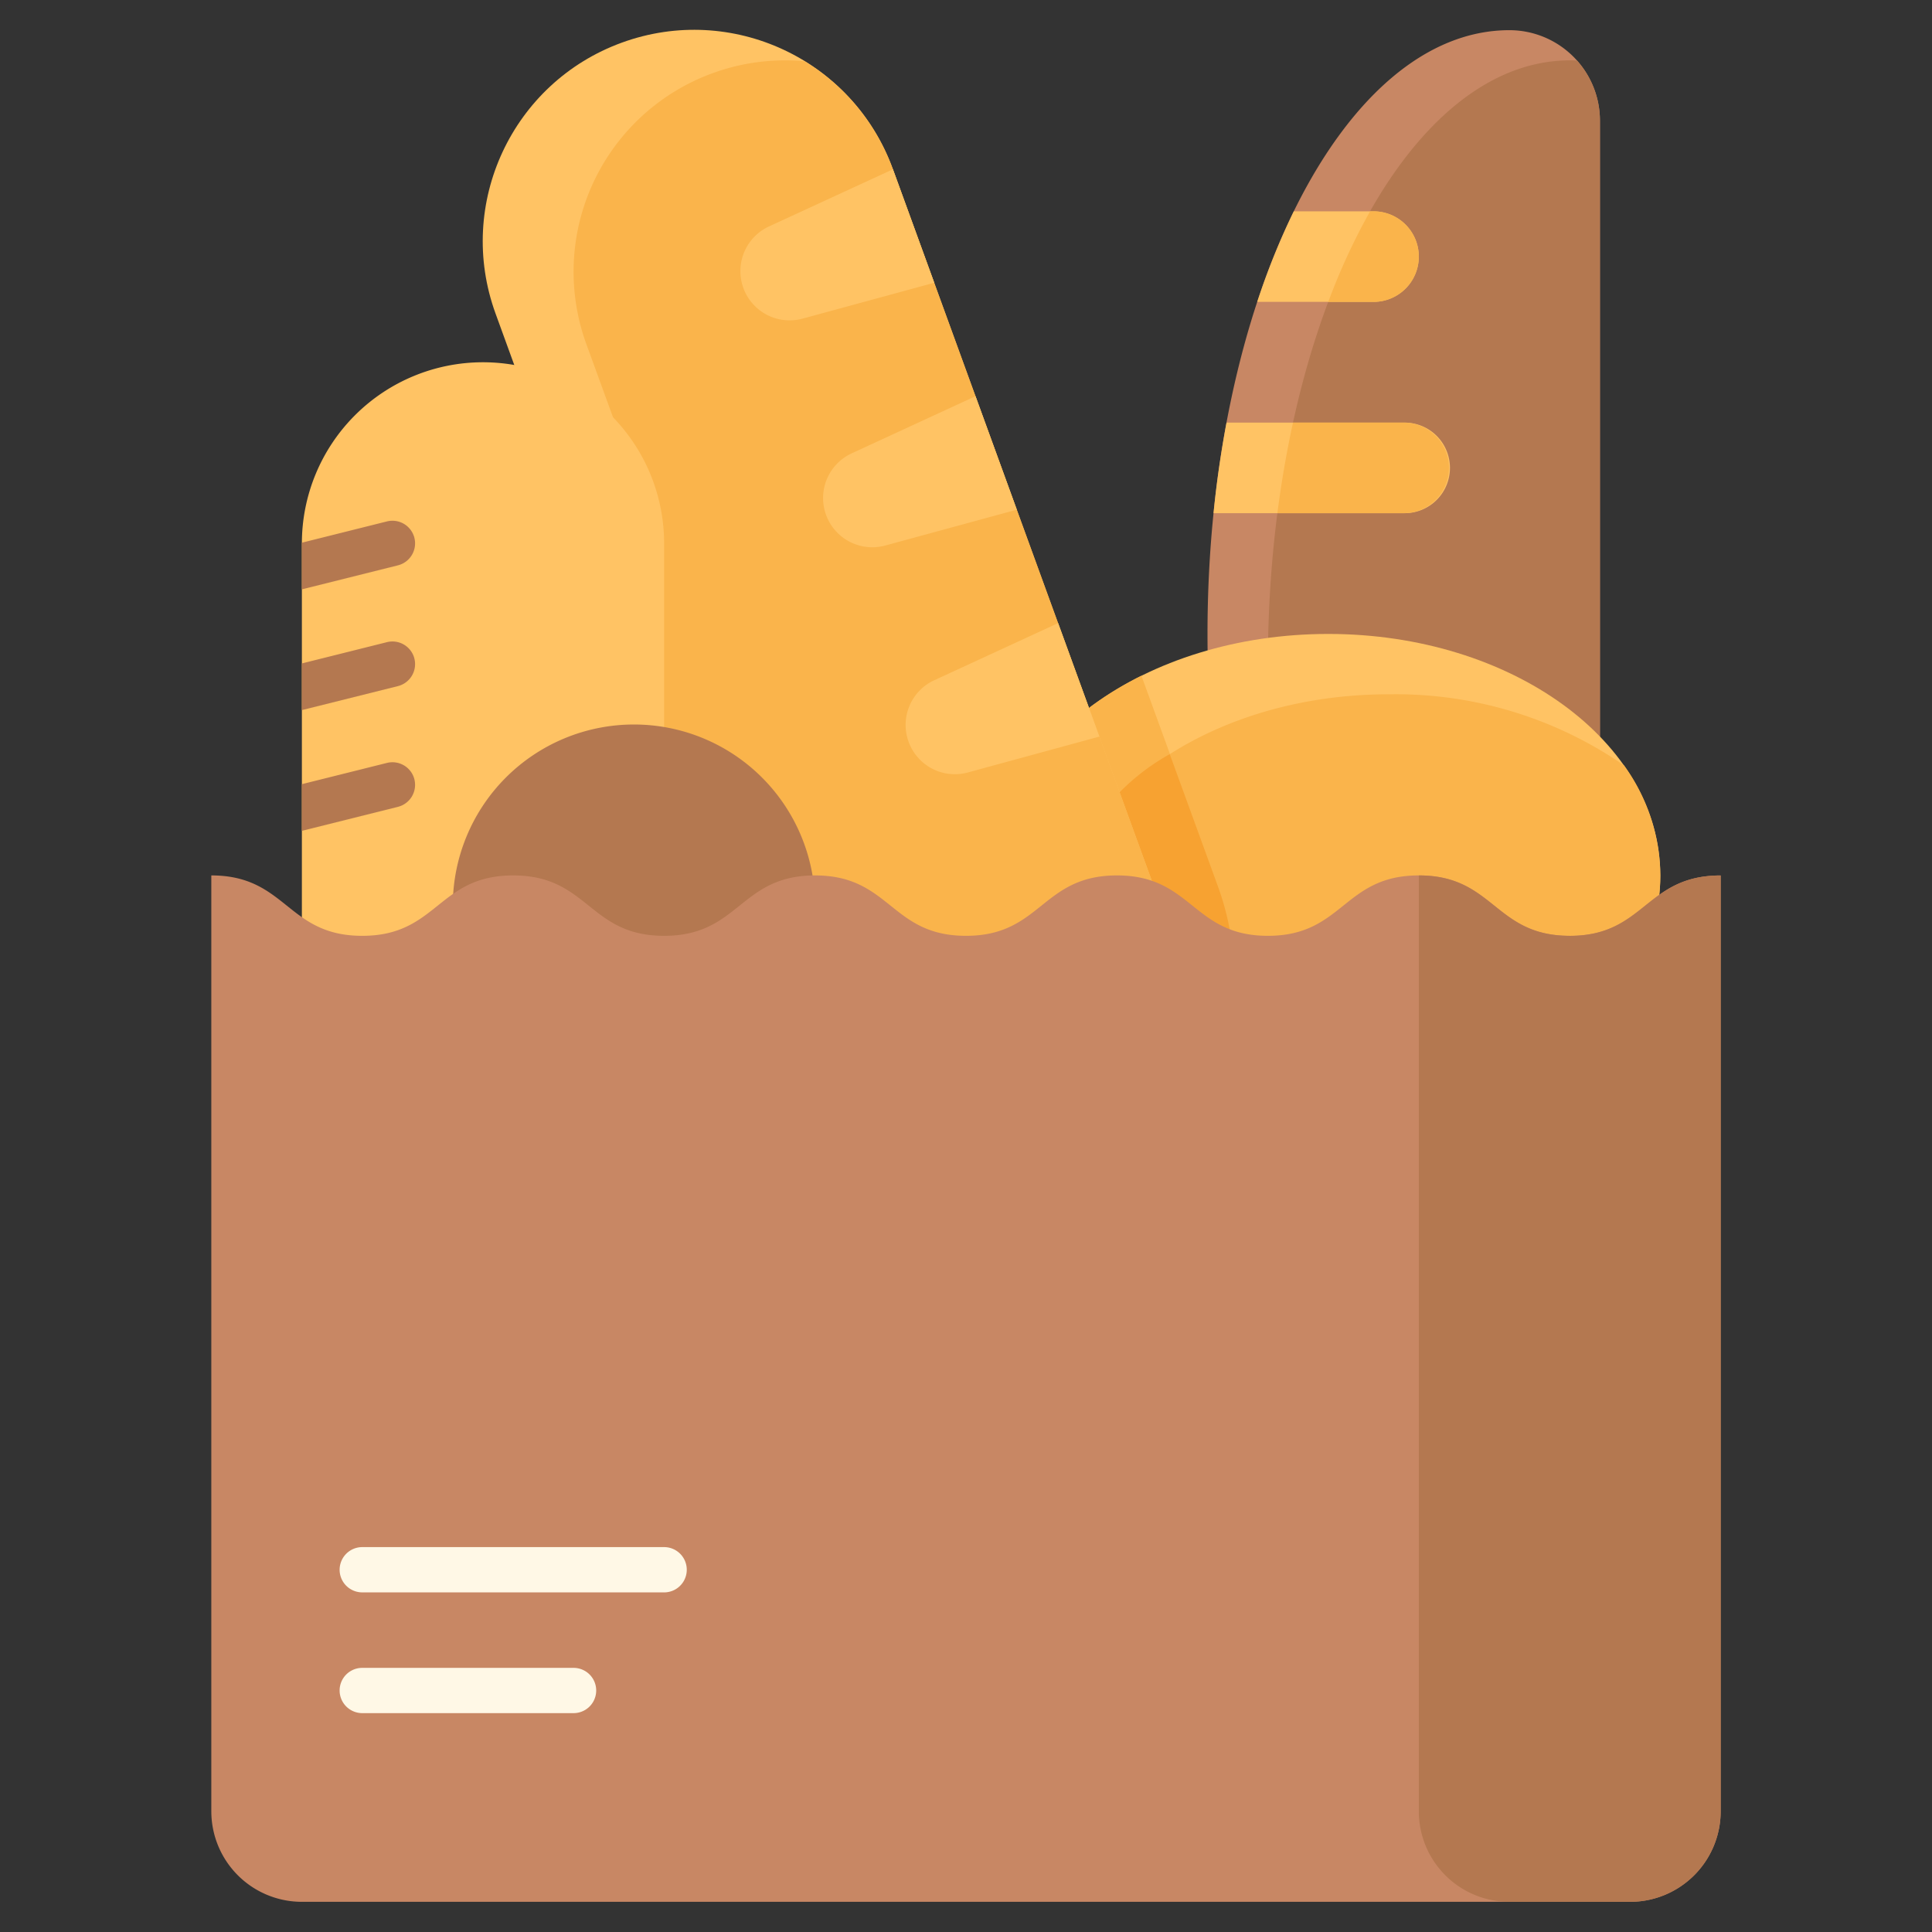 <svg xmlns="http://www.w3.org/2000/svg" width="95" height="95" fill="none"><rect width="100%" height="100%" fill="#333333" stroke="none"/><g clip-path="url(#a)"><path fill="#C88764" d="M74.219 1.484a4.453 4.453 0 0 1 4.453 4.454v50.468a4.453 4.453 0 0 1-4.453 4.453c-8.198 0-14.844-13.29-14.844-29.687 0-16.396 6.645-29.688 14.844-29.688"/><path fill="#B47850" d="M62.344 32.656c0 12.83 4.07 23.76 9.767 27.907a7.7 7.7 0 0 0 2.108.296 4.453 4.453 0 0 0 4.453-4.453V5.938a4.44 4.44 0 0 0-1.12-2.953c-.121-.016-.241-.016-.365-.016-8.198 0-14.843 13.29-14.843 29.687"/><path fill="#FFC364" d="M65.313 54.922c9.017 0 16.328-5.317 16.328-11.875s-7.31-11.875-16.329-11.875c-9.017 0-16.328 5.317-16.328 11.875s7.31 11.875 16.328 11.875"/><path fill="#FAB44B" d="M68.281 34.14c-9.017 0-16.328 5.318-16.328 11.876a9.33 9.33 0 0 0 1.781 5.409 19.74 19.74 0 0 0 11.578 3.497c9.018 0 16.329-5.317 16.329-11.875a9.33 9.33 0 0 0-1.782-5.41 19.74 19.74 0 0 0-11.578-3.496"/><path fill="#FAB44B" d="M48.984 43.047c0 5.014 4.274 9.303 10.315 11.044a13.33 13.33 0 0 0 .594-10.517l-3.767-10.348c-4.31 2.138-7.142 5.739-7.142 9.82"/><path fill="#F7A231" d="M51.953 46.016a9.33 9.33 0 0 0 1.781 5.409 17.8 17.8 0 0 0 5.558 2.672 13.33 13.33 0 0 0 .594-10.517l-2.367-6.497a10.85 10.85 0 0 0-5.566 8.933"/><path fill="#FFC364" d="M67.54 14.844h-5.72a35 35 0 0 1 1.799-4.453h3.92a2.226 2.226 0 1 1 0 4.453M69.023 25.234h-9.351c.148-1.53.37-3.017.638-4.453h8.713a2.227 2.227 0 1 1 0 4.453"/><path fill="#FAB44B" d="M69.766 12.617a2.227 2.227 0 0 0-2.227-2.226h-.17a31.6 31.6 0 0 0-2.056 4.453h2.226a2.227 2.227 0 0 0 2.227-2.227M71.25 23.008a2.227 2.227 0 0 0-2.226-2.227h-5.445a52 52 0 0 0-.767 4.453h6.212a2.227 2.227 0 0 0 2.226-2.226"/><path fill="#FFC364" d="M37.564 51.694c1.962 5.394 7.926 8.176 13.32 6.213 5.395-1.962 8.177-7.926 6.214-13.32L43.9 8.308C41.937 2.914 35.973.132 30.58 2.095c-5.395 1.962-8.177 7.926-6.214 13.32z"/><path fill="#FAB44B" d="m57.107 44.59-13.2-36.266a10.35 10.35 0 0 0-4.34-5.31 10.36 10.36 0 0 0-4.524.584 10.39 10.39 0 0 0-6.21 13.324l2.339 6.421v10.75l6.408 17.605a10.39 10.39 0 1 0 19.527-7.107"/><path fill="#FFC364" d="M14.844 50.469a8.906 8.906 0 0 0 17.812 0v-23.75a8.906 8.906 0 1 0-17.812 0zM39.464 15.668l6.475-1.764-2.031-5.58-6.093 2.809a2.421 2.421 0 0 0 1.649 4.535M43.525 26.826l6.474-1.764-2.03-5.58-6.093 2.812a2.42 2.42 0 0 0 1.649 4.532M47.586 37.985l6.475-1.766-2.03-5.58-6.094 2.811a2.42 2.42 0 0 0-1.26 3.024 2.42 2.42 0 0 0 2.91 1.511"/><path fill="#B47850" d="M31.172 53.438a8.906 8.906 0 1 0 0-17.813 8.906 8.906 0 0 0 0 17.813"/><path fill="#C88764" d="M77.188 46.016c-3.711 0-3.711-2.97-7.422-2.97s-3.711 2.97-7.422 2.97-3.711-2.97-7.422-2.97-3.711 2.97-7.422 2.97-3.71-2.97-7.422-2.97c-3.71 0-3.71 2.97-7.422 2.97-3.71 0-3.71-2.97-7.422-2.97-3.71 0-3.71 2.97-7.422 2.97-3.71 0-3.71-2.97-7.421-2.97v46.017a4.453 4.453 0 0 0 4.453 4.453h65.312a4.453 4.453 0 0 0 4.453-4.454V43.048c-3.71 0-3.71 2.969-7.421 2.969"/><path fill="#B47850" d="M77.188 46.016c-3.711 0-3.711-2.97-7.422-2.97v46.017a4.453 4.453 0 0 0 4.453 4.453h5.937a4.453 4.453 0 0 0 4.453-4.454V43.048c-3.71 0-3.71 2.969-7.421 2.969M20.378 26.449a1.115 1.115 0 0 0-1.351-.81l-4.183 1.046v2.294l4.723-1.18a1.115 1.115 0 0 0 .81-1.35M20.378 32.386a1.115 1.115 0 0 0-1.351-.81l-4.183 1.046v2.295l4.723-1.18a1.115 1.115 0 0 0 .81-1.351M20.378 38.324a1.115 1.115 0 0 0-1.351-.81l-4.183 1.045v2.295l4.723-1.18a1.115 1.115 0 0 0 .81-1.35"/><path fill="#FFF8E6" d="M32.656 78.3H17.813a1.113 1.113 0 1 1 0-2.226h14.843a1.113 1.113 0 1 1 0 2.227M28.203 84.238h-10.39a1.113 1.113 0 1 1 0-2.226h10.39a1.113 1.113 0 1 1 0 2.226"/></g><defs><clipPath id="a"><path fill="#fff" d="M0 0h95v95H0z"/></clipPath></defs></svg>